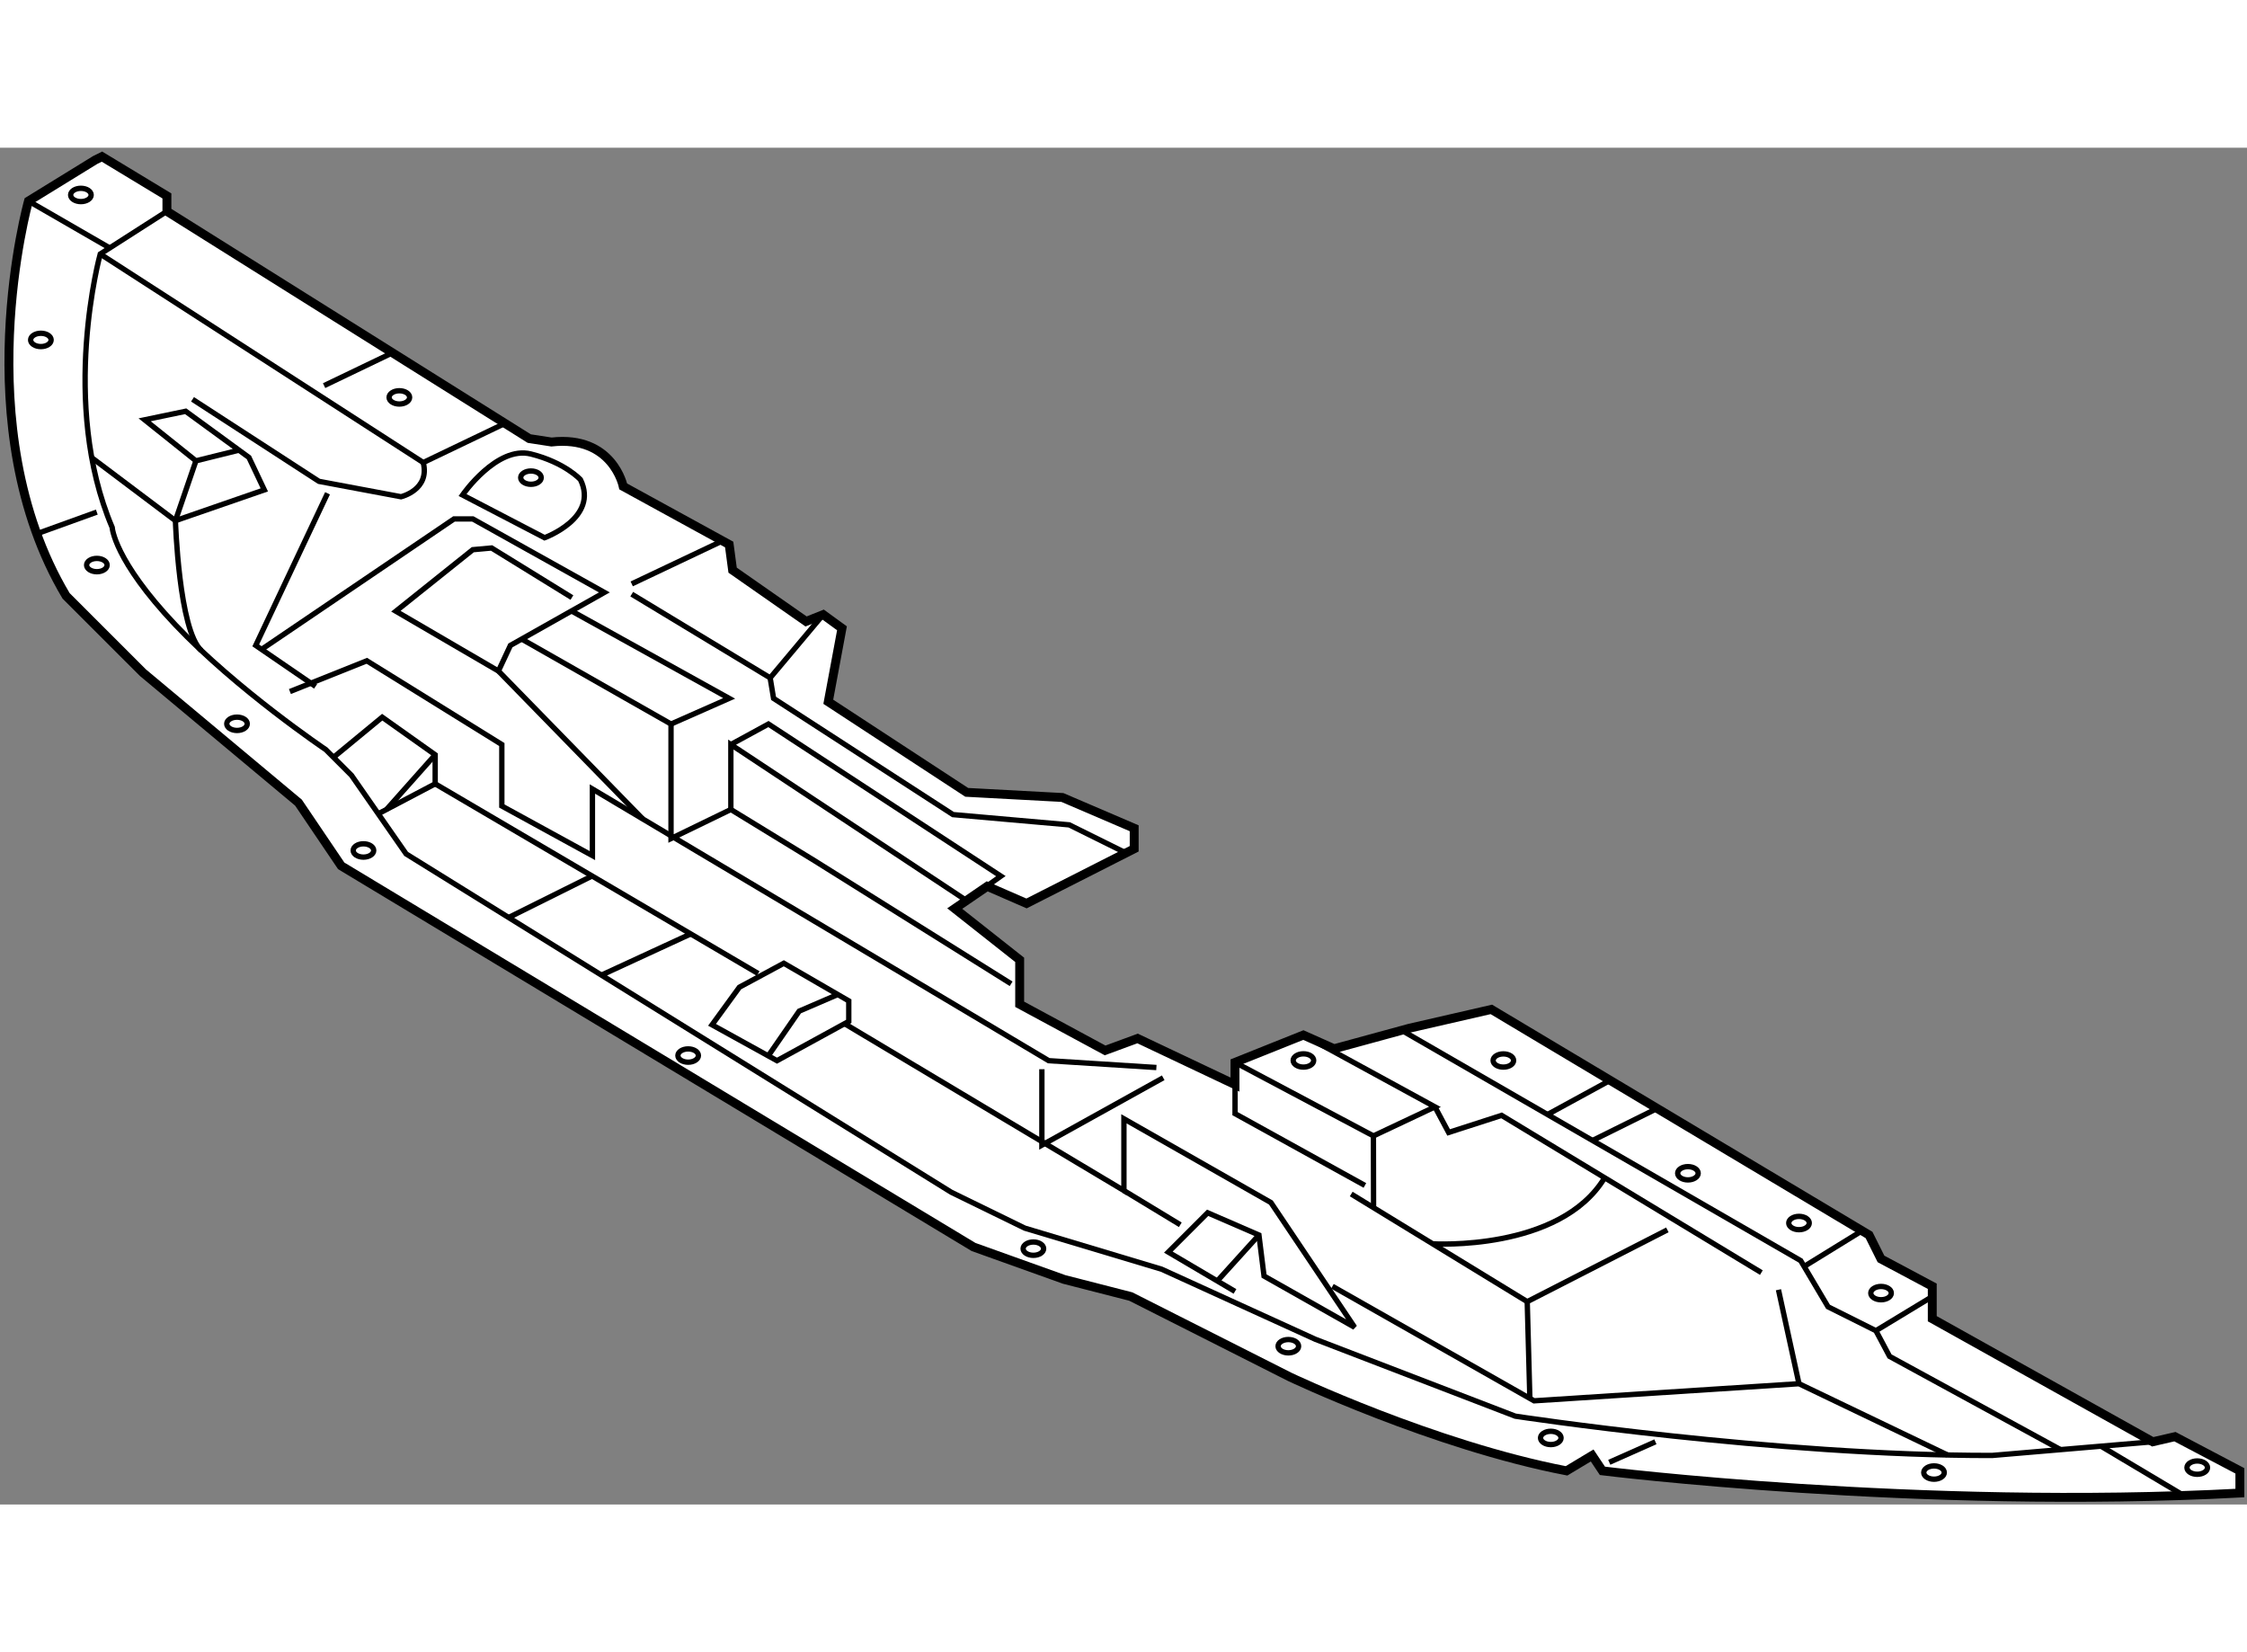 <?xml version="1.0" encoding="utf-8"?>
<!-- Generator: Adobe Illustrator 15.1.0, SVG Export Plug-In . SVG Version: 6.00 Build 0)  -->
<!DOCTYPE svg PUBLIC "-//W3C//DTD SVG 1.1//EN" "http://www.w3.org/Graphics/SVG/1.1/DTD/svg11.dtd">
<svg version="1.1" xmlns="http://www.w3.org/2000/svg" xmlns:xlink="http://www.w3.org/1999/xlink" x="0px" y="0px" width="244.8px"
	 height="180px" viewBox="27.758 64.403 126.153 76.173" enable-background="new 0 0 244.8 180" xml:space="preserve">
	
<rect x="27.758" y="64.403" width="126.153" height="76.173" fill="#808080" stroke="none"/>
	
<g><path fill="#FFFFFF" stroke="#000000" stroke-width="0.5" d="M33.099,65.094l-3.742,2.303c0,0-3.55,12.665,2.111,22.165
				l4.317,4.316l8.73,7.293l2.399,3.549l35.5,21.398l5.085,1.822l3.743,0.96l8.922,4.509c0,0,8.06,3.838,15.543,5.278l1.439-0.864
				l0.576,0.864c0,0,17.75,2.206,35.789,1.247v-1.247l-3.646-1.919l-1.246,0.287l-12.378-6.909v-1.822l-2.879-1.535l-0.67-1.344
				l-21.206-12.665l-4.606,1.057l-4.221,1.152l-1.727-0.769l-3.838,1.536v1.246l-5.469-2.59l-1.823,0.671l-4.797-2.59v-2.495
				l-3.646-2.879l1.824-1.248l2.206,0.961l6.045-3.07v-1.151l-4.03-1.728l-5.373-0.289l-7.771-5.085l0.768-4.125l-1.056-0.768
				l-0.959,0.384l-4.125-2.88l-0.192-1.439l-5.949-3.261c0,0-0.576-2.88-4.03-2.495l-1.247-0.192L37.129,67.973V67.11l-3.646-2.207
				L33.099,65.094z"></path><ellipse fill="none" stroke="#000000" stroke-width="0.3" cx="57.567" cy="82.926" rx="0.576" ry="0.373"></ellipse><ellipse fill="none" stroke="#000000" stroke-width="0.3" cx="32.3" cy="67.055" rx="0.576" ry="0.373"></ellipse><ellipse fill="none" stroke="#000000" stroke-width="0.3" cx="50.179" cy="78.42" rx="0.576" ry="0.373"></ellipse><ellipse fill="none" stroke="#000000" stroke-width="0.3" cx="30.053" cy="75.194" rx="0.576" ry="0.374"></ellipse><ellipse fill="none" stroke="#000000" stroke-width="0.3" cx="33.196" cy="87.834" rx="0.576" ry="0.374"></ellipse><ellipse fill="none" stroke="#000000" stroke-width="0.3" cx="41.064" cy="96.746" rx="0.576" ry="0.374"></ellipse><ellipse fill="none" stroke="#000000" stroke-width="0.3" cx="48.163" cy="103.857" rx="0.576" ry="0.374"></ellipse><ellipse fill="none" stroke="#000000" stroke-width="0.3" cx="66.393" cy="115.371" rx="0.576" ry="0.373"></ellipse><ellipse fill="none" stroke="#000000" stroke-width="0.3" cx="85.775" cy="126.213" rx="0.576" ry="0.374"></ellipse><ellipse fill="none" stroke="#000000" stroke-width="0.3" cx="133.365" cy="128.708" rx="0.576" ry="0.373"></ellipse><ellipse fill="none" stroke="#000000" stroke-width="0.3" cx="100.089" cy="131.689" rx="0.576" ry="0.374"></ellipse><ellipse fill="none" stroke="#000000" stroke-width="0.3" cx="114.824" cy="136.839" rx="0.576" ry="0.373"></ellipse><ellipse fill="none" stroke="#000000" stroke-width="0.3" cx="136.339" cy="138.783" rx="0.576" ry="0.373"></ellipse><ellipse fill="none" stroke="#000000" stroke-width="0.3" cx="151.117" cy="138.506" rx="0.577" ry="0.374"></ellipse><ellipse fill="none" stroke="#000000" stroke-width="0.3" cx="128.759" cy="124.774" rx="0.576" ry="0.374"></ellipse><ellipse fill="none" stroke="#000000" stroke-width="0.3" cx="112.161" cy="115.649" rx="0.576" ry="0.371"></ellipse><ellipse fill="none" stroke="#000000" stroke-width="0.3" cx="122.523" cy="121.98" rx="0.576" ry="0.373"></ellipse><ellipse fill="none" stroke="#000000" stroke-width="0.3" cx="100.936" cy="115.647" rx="0.576" ry="0.373"></ellipse><path fill="none" stroke="#000000" stroke-width="0.3" d="M37.129,67.973l-3.743,2.398c0,0-2.303,8.348,0.671,15.352
				c0,0,0.096,1.823,3.55,5.47c3.454,3.646,8.444,7.004,8.444,7.004l1.439,1.44l3.07,4.414l30.607,18.996l4.126,2.014l7.676,2.303
				l8.635,3.936l11.226,4.317c0,0,14.525,2.223,26.77,2.206l9.021-0.768"></path><line fill="none" stroke="#000000" stroke-width="0.3" x1="33.193" y1="84.86" x2="29.825" y2="86.076"></line><line fill="none" stroke="#000000" stroke-width="0.3" x1="29.357" y1="67.397" x2="33.919" y2="70.031"></line><line fill="none" stroke="#000000" stroke-width="0.3" x1="118.107" y1="138.207" x2="120.697" y2="137.056"></line><line fill="none" stroke="#000000" stroke-width="0.3" x1="145.713" y1="137.303" x2="150.356" y2="140.07"></line><polyline fill="none" stroke="#000000" stroke-width="0.3" points="106.452,113.955 128.854,126.886 130.389,129.476 
				133.077,130.819 133.844,132.26 143.443,137.497 		"></polyline><line fill="none" stroke="#000000" stroke-width="0.3" x1="129.048" y1="127.212" x2="132.297" y2="125.21"></line><line fill="none" stroke="#000000" stroke-width="0.3" x1="133.077" y1="130.819" x2="136.243" y2="128.9"></line><line fill="none" stroke="#000000" stroke-width="0.3" x1="114.641" y1="118.681" x2="118.154" y2="116.764"></line><line fill="none" stroke="#000000" stroke-width="0.3" x1="117.166" y1="120.14" x2="120.798" y2="118.34"></line><polyline fill="none" stroke="#000000" stroke-width="0.3" points="33.387,70.372 51.521,82.078 56.109,79.879 		"></polyline><polyline fill="none" stroke="#000000" stroke-width="0.3" points="97.097,115.757 104.866,119.882 108.32,118.252 
				100.935,114.221 		"></polyline><polyline fill="none" stroke="#000000" stroke-width="0.3" points="108.32,118.252 109.088,119.689 112.062,118.73 
				126.646,127.557 		"></polyline><polyline fill="none" stroke="#000000" stroke-width="0.3" points="102.563,128.326 113.886,134.755 128.757,133.795 
				137.104,137.799 		"></polyline><line fill="none" stroke="#000000" stroke-width="0.3" x1="127.606" y1="128.519" x2="128.757" y2="133.795"></line><polyline fill="none" stroke="#000000" stroke-width="0.3" points="113.648,134.618 113.501,129.188 121.369,125.158 		"></polyline><line fill="none" stroke="#000000" stroke-width="0.3" x1="113.501" y1="129.188" x2="103.619" y2="123.145"></line><line fill="none" stroke="#000000" stroke-width="0.3" x1="104.866" y1="119.882" x2="104.874" y2="123.912"></line><path fill="none" stroke="#000000" stroke-width="0.3" d="M108.193,125.942c0,0,7.143,0.442,9.655-3.71"></path><polyline fill="none" stroke="#000000" stroke-width="0.3" points="41.174,81.383 38.758,81.982 35.879,79.679 38.183,79.199 
				41.733,81.791 42.597,83.614 37.606,85.341 32.911,81.807 		"></polyline><path fill="none" stroke="#000000" stroke-width="0.3" d="M38.758,81.982l-1.151,3.358c0,0,0.192,6.153,1.456,7.292"></path><path fill="none" stroke="#000000" stroke-width="0.3" d="M38.567,78.528l7.099,4.606l4.606,0.864c0,0,1.633-0.385,1.249-1.919"></path><polyline fill="none" stroke="#000000" stroke-width="0.3" points="46.146,83.805 42.116,92.345 45.475,94.647 		"></polyline><path fill="none" stroke="#000000" stroke-width="0.3" d="M60.347,83.038c1.05,2.146-2.015,3.261-2.015,3.261l-4.606-2.398
				c0,0,1.92-2.782,3.838-2.303C59.483,82.078,60.347,83.038,60.347,83.038z"></path><line fill="none" stroke="#000000" stroke-width="0.3" x1="68.319" y1="86.476" x2="63.225" y2="88.891"></line><polyline fill="none" stroke="#000000" stroke-width="0.3" points="42.443,92.569 53.247,85.244 54.302,85.244 61.69,89.37 
				56.413,92.345 55.741,93.783 49.984,90.425 54.302,86.971 55.357,86.875 59.867,89.658 		"></polyline><polyline fill="none" stroke="#000000" stroke-width="0.3" points="44.035,94.935 48.353,93.209 55.932,97.91 55.932,101.362 
				61.018,104.146 61.018,100.405 86.636,115.659 92.681,116.043 		"></polyline><polyline fill="none" stroke="#000000" stroke-width="0.3" points="46.483,98.628 49.216,96.375 52.19,98.485 52.19,100.116 
				48.994,101.798 		"></polyline><line fill="none" stroke="#000000" stroke-width="0.3" x1="52.19" y1="98.485" x2="49.461" y2="101.553"></line><line fill="none" stroke="#000000" stroke-width="0.3" x1="52.19" y1="100.116" x2="70.324" y2="110.767"></line><polygon fill="none" stroke="#000000" stroke-width="0.3" points="67.734,113.646 69.27,111.534 71.764,110.19 75.41,112.302 
				75.41,113.453 71.38,115.659 		"></polygon><polyline fill="none" stroke="#000000" stroke-width="0.3" points="70.891,115.389 72.627,112.878 74.793,111.945 		"></polyline><polyline fill="none" stroke="#000000" stroke-width="0.3" points="86.252,116.139 86.252,120.401 93.064,116.619 		"></polyline><line fill="none" stroke="#000000" stroke-width="0.3" x1="90.858" y1="122.952" x2="94.024" y2="124.872"></line><polyline fill="none" stroke="#000000" stroke-width="0.3" points="75.174,113.581 90.858,122.952 90.858,118.922 99.109,123.623 
				103.811,130.627 98.725,127.75 98.438,125.447 95.559,124.199 93.352,126.407 97.094,128.613 		"></polyline><line fill="none" stroke="#000000" stroke-width="0.3" x1="98.438" y1="125.447" x2="96.101" y2="128.027"></line><polyline fill="none" stroke="#000000" stroke-width="0.3" points="97.097,116.332 97.097,118.633 104.387,122.663 		"></polyline><polyline fill="none" stroke="#000000" stroke-width="0.3" points="57.044,91.987 65.431,96.759 68.694,95.318 59.845,90.411 		
				"></polyline><polyline fill="none" stroke="#000000" stroke-width="0.3" points="65.431,96.759 65.431,103.187 68.79,101.557 73.491,104.434 
				84.525,111.343 		"></polyline><line fill="none" stroke="#000000" stroke-width="0.3" x1="55.741" y1="93.783" x2="63.845" y2="102.089"></line><polyline fill="none" stroke="#000000" stroke-width="0.3" points="63.225,89.467 70.997,94.167 73.974,90.617 		"></polyline><polyline fill="none" stroke="#000000" stroke-width="0.3" points="70.997,94.167 71.188,95.318 81.263,101.844 87.787,102.419 
				90.974,103.998 		"></polyline><polyline fill="none" stroke="#000000" stroke-width="0.3" points="68.79,97.91 70.9,96.759 83.95,105.298 82.02,106.67 
				68.79,97.91 68.79,101.557 		"></polyline><line fill="none" stroke="#000000" stroke-width="0.3" x1="45.954" y1="77.76" x2="49.792" y2="75.917"></line><line fill="none" stroke="#000000" stroke-width="0.3" x1="56.315" y1="107.621" x2="60.999" y2="105.29"></line><line fill="none" stroke="#000000" stroke-width="0.3" x1="61.525" y1="110.855" x2="66.537" y2="108.542"></line></g>


</svg>